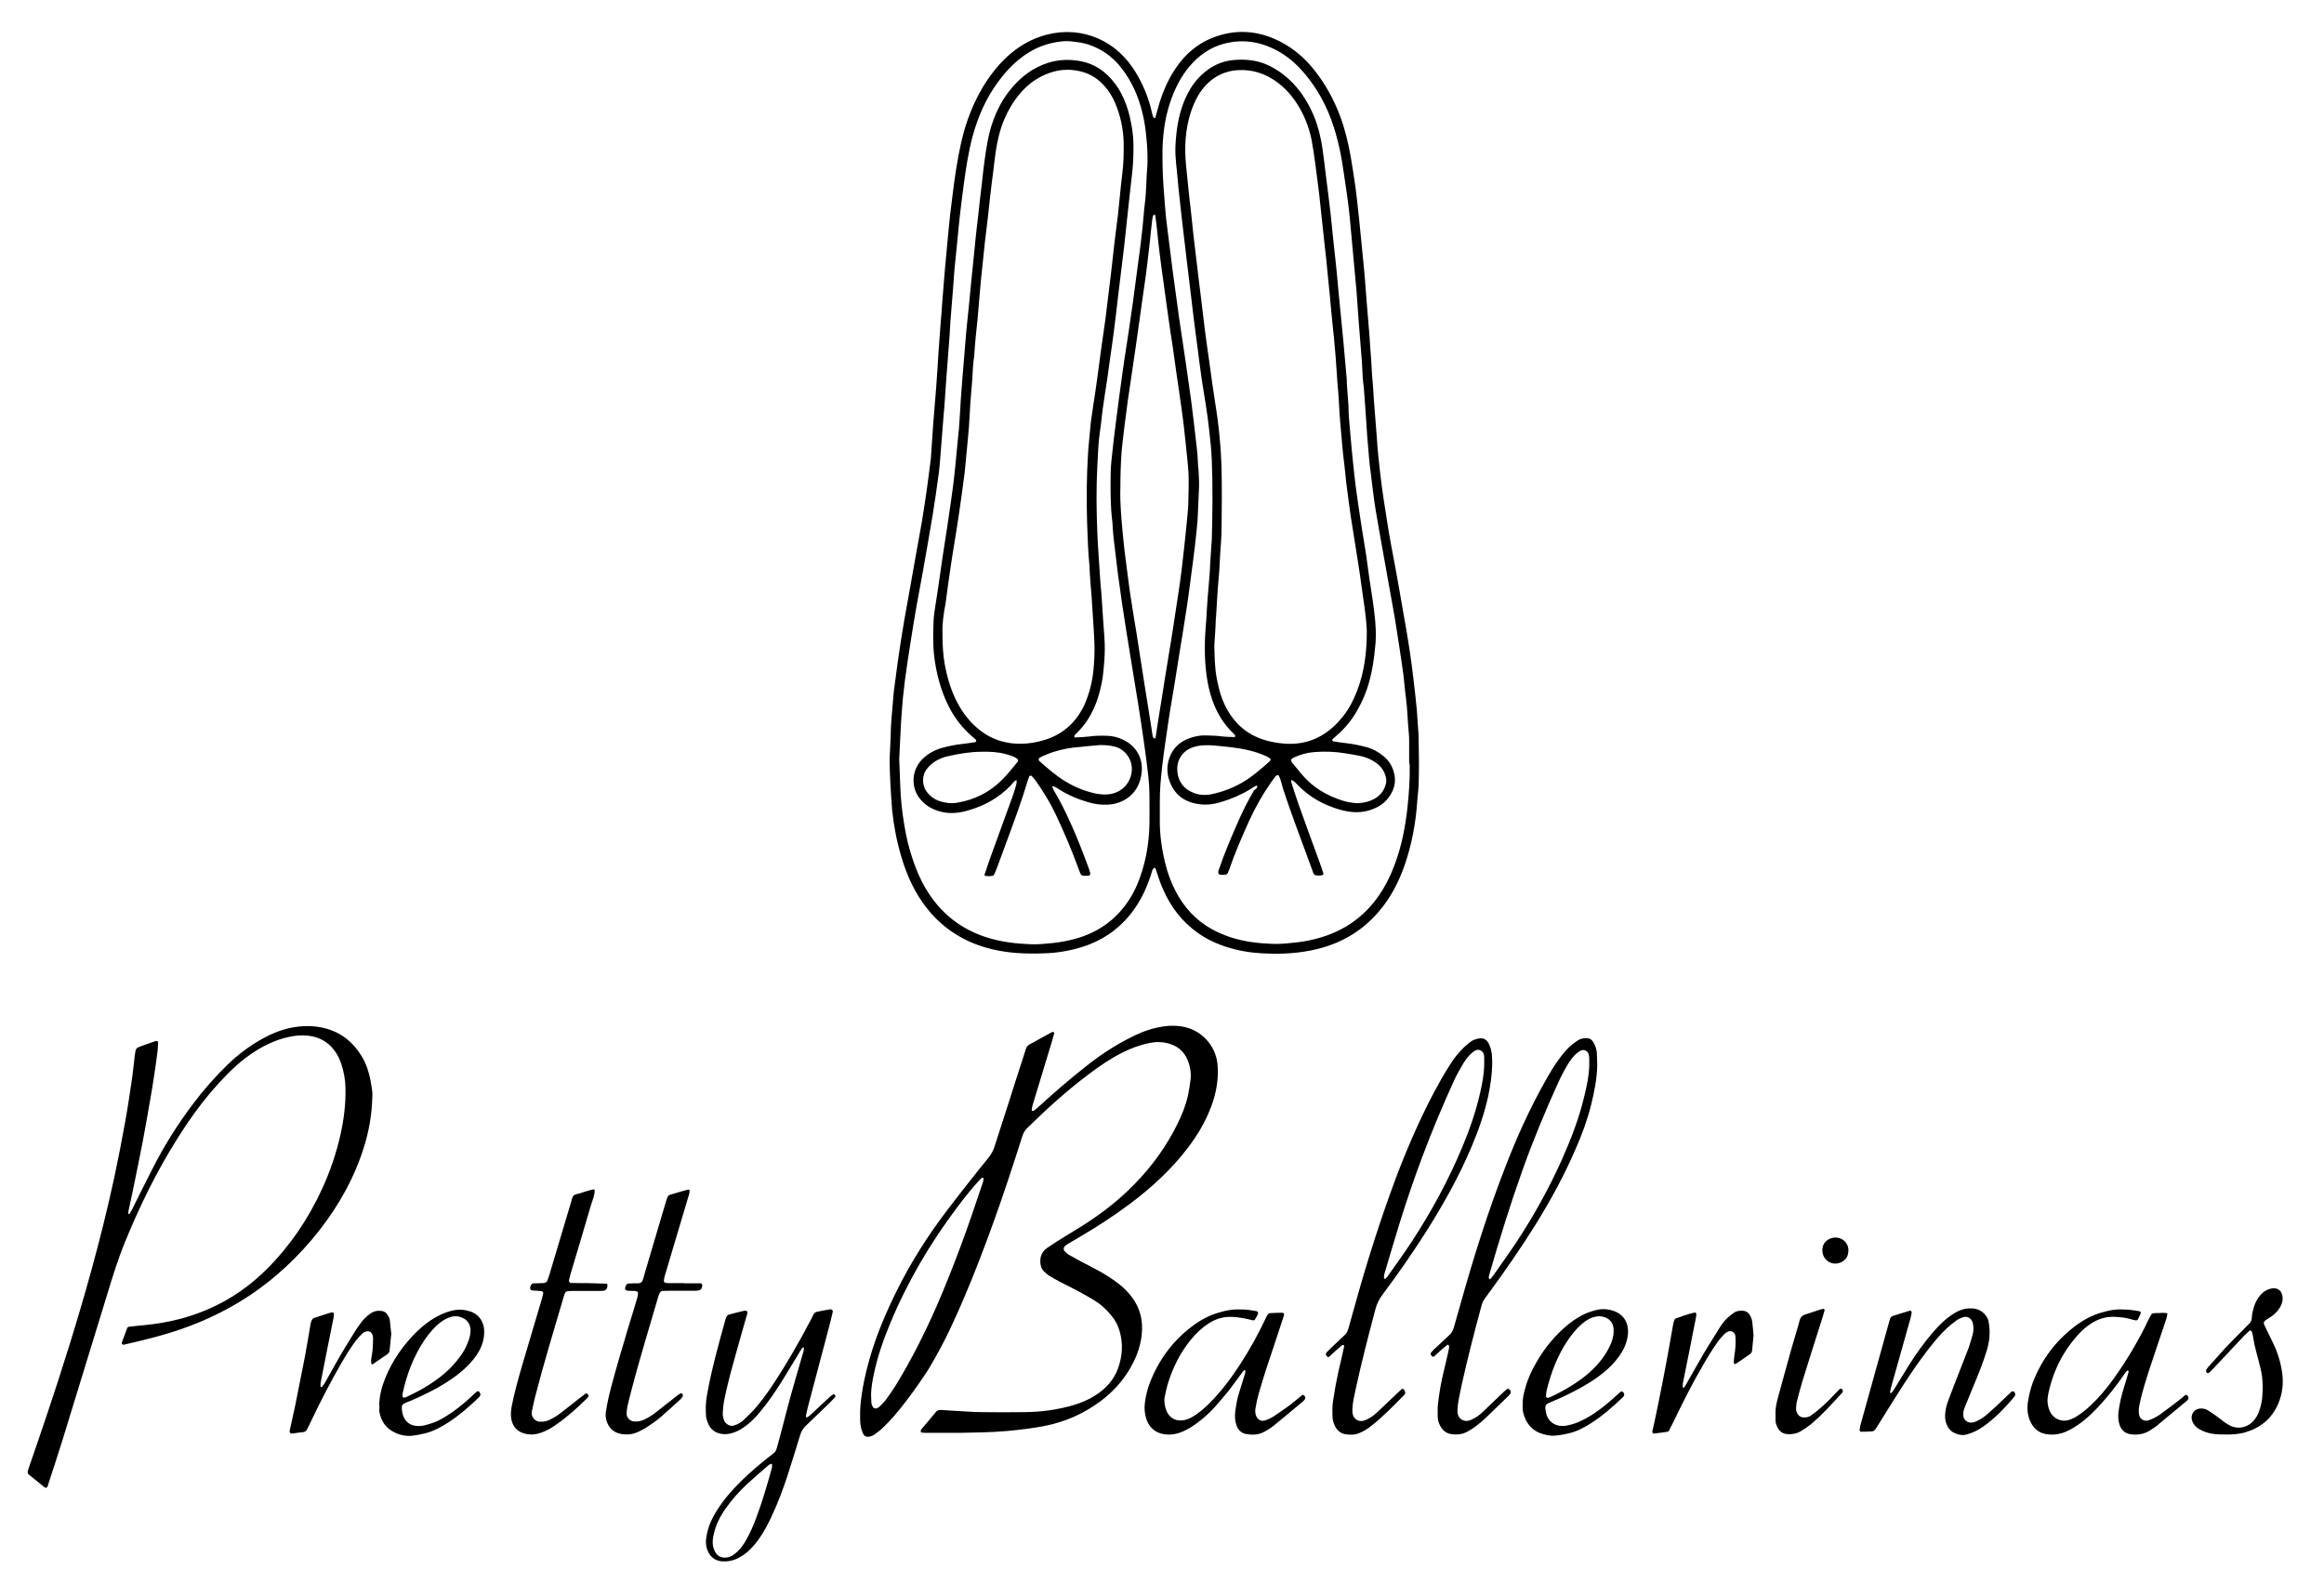 <?xml version="1.0" encoding="utf-8"?>
<!-- Generator: $$$/GeneralStr/196=Adobe Illustrator 27.6.0, SVG Export Plug-In . SVG Version: 6.00 Build 0)  -->
<svg version="1.1" id="Ebene_1" xmlns="http://www.w3.org/2000/svg" xmlns:xlink="http://www.w3.org/1999/xlink" x="0px" y="0px"
	 viewBox="0 0 1278.8 878.5" style="enable-background:new 0 0 1278.8 878.5;" xml:space="preserve">
<g>
	<path d="M489.5,418c0.2-3.5,0.3-7,0.5-10.5c0-0.8,0.1-1.6,0.1-2.4c0-6.6,0.8-13.1,1.3-19.6c0.2-3.3,0.6-6.7,1.1-10
		c1.9-15.2,4.3-30.4,7.1-45.5c1.5-8,2.8-16,4.3-24.1c1.1-6.1,2.2-12.3,3.3-18.4c0.9-5.4,1.7-10.7,2.5-16.1c0.9-6.3,1.7-12.7,2.5-19
		c0.1-0.5,0.1-1,0.1-1.4c0.4-5.9,0.8-11.8,1.2-17.7c0.5-6.5,1.1-13.1,1.6-19.6c0.5-6.5,0.9-13.1,1.3-19.6c0.4-5.9,0.9-11.8,1.3-17.7
		c0.1-1.1,0.2-2.2,0.3-3.3c0.5-8.1,1.3-16.3,1.9-24.4c0.6-6.9,1.3-13.7,1.9-20.5c0.6-6.8,1.4-13.7,2.3-20.5
		c1.2-9.8,2.6-19.6,4.8-29.3c2.7-11.9,7.1-23.2,13.8-33.5c3.4-5.1,7.2-9.8,11.7-13.9c5.3-4.8,11.2-8.5,17.9-10.8
		c19.5-6.8,39.6,0.2,51,17.1c4.3,6.4,7.5,13.4,9.6,20.8c0.5,1.8,0.9,3.7,1.4,5.6c0.1,0.4,0.5,0.8,0.7,1.2c0.1,0.1,0.3,0.1,0.4,0.1
		c0.1,0,0.3-0.1,0.3-0.2c0.5-1.7,1-3.4,1.4-5c2.1-7.8,5.1-15.1,9.6-21.9c5.5-8.3,12.7-14.4,22.1-17.7c12.6-4.5,24.9-3.1,36.6,3.2
		c6.7,3.6,12.4,8.5,17.2,14.4c6.5,8,11.4,16.9,15,26.6c2.6,7.2,4.4,14.7,5.7,22.2c1,5.8,1.9,11.7,2.7,17.5c0.5,3.8,0.9,7.6,1.3,11.4
		c0.4,3.2,0.7,6.4,1,9.5c0.8,8.4,1.7,16.9,2.5,25.3c0.5,5.6,0.8,11.2,1.3,16.7c0.5,6.1,1,12.1,1.5,18.2c0.1,1.1,0.1,2.2,0.2,3.4
		c0.3,3.7,0.5,7.3,0.8,11c0.1,1.8,0.2,3.5,0.3,5.3c0.1,2.1,0.3,4.1,0.5,6.2c0.2,3,0.4,6.1,0.6,9.1c0.4,5.6,0.9,11.2,1.3,16.7
		c0.1,1.3,0.2,2.6,0.3,3.8c0.4,6.7,1.1,13.4,1.9,20.1c1.1,9.7,2.7,19.3,4.2,28.9c1.2,7.6,2.7,15.1,4.1,22.6c1.5,8.5,3.1,17,4.5,25.5
		c1.2,6.8,2.4,13.5,3.4,20.3c0.9,5.8,1.6,11.7,2.3,17.6c0.6,4.9,1.1,9.8,1.6,14.8c0.1,1.4,0.2,2.9,0.3,4.3c0.2,2.4,0.3,4.8,0.5,7.2
		c0.1,1.1,0.2,2.2,0.2,3.3c0.2,9,0.3,17.9,0,26.9c-0.1,1.6-0.2,3.2-0.4,4.8c-0.1,1.1-0.2,2.2-0.3,3.3c-0.8,12.3-3,24.4-7.1,36.1
		c-3.2,9.1-7.6,17.6-13.9,25c-8.3,9.8-18.6,16.4-30.9,20c-9.3,2.7-18.8,3.6-28.5,3.4c-6.7-0.1-13.4-0.7-20-2.4
		c-7.4-1.8-14.3-4.7-20.5-9.1c-8.7-6.2-14.9-14.4-19.1-24.1c-1.6-3.5-2.7-7.2-3.9-10.8c-0.2-0.7-0.6-1-0.9-0.8
		c-0.4,0.3-0.7,0.6-0.9,1c-0.2,0.3-0.2,0.6-0.3,0.9c-0.6,2-1.2,4-2,5.9c-2.4,6.5-5.7,12.5-10,17.9c-7.1,8.7-16,14.6-26.7,17.9
		c-6.6,2-13.3,3.2-20.3,3.4c-5.3,0.2-10.6,0.2-15.8-0.2c-8.7-0.7-17.1-2.5-25.1-6c-12.4-5.5-21.9-14.2-28.9-25.7
		c-4-6.6-6.9-13.7-9.1-21.1c-2.5-8.4-4.2-17.1-5.1-25.8C490.2,436.5,489.6,427.3,489.5,418z M494.8,417.7c0.2,4.7,0.4,9.9,0.6,15.2
		c0.2,6.9,1,13.7,2.1,20.5c1.1,7.1,2.8,14.1,5.2,20.9c1.7,4.8,3.7,9.5,6.3,14c8,13.9,19.7,23.3,35.1,27.9c7.4,2.2,15,3.1,22.7,3.4
		c4,0.2,8-0.2,12-0.6c5.1-0.5,10.1-1.5,15-3c11-3.5,20-9.9,26.6-19.5c2.1-3,3.9-6.3,5.3-9.6c4.5-10.7,6.6-22,6.8-33.6
		c0.1-5.1,0-10.2,0-15.4c0-3.5-0.2-7-0.6-10.5c-0.4-3.3-0.8-6.7-1.2-10c-0.9-6.3-1.7-12.7-2.7-19c-1-7-2.2-13.9-3.3-20.8
		c-0.8-4.9-1.6-9.8-2.4-14.7c-0.8-4.7-1.5-9.5-2.3-14.2c-0.8-5.4-1.7-10.7-2.5-16.1c-0.8-5.7-1.6-11.4-2.4-17.1
		c-0.4-3.3-0.8-6.7-1.2-10c-0.7-5.5-1.4-11.1-1.7-16.7c0-0.8-0.1-1.6-0.2-2.4c-0.9-7.2-0.9-14.4-0.9-21.6c0-3.8,0.1-7.7,0.5-11.5
		c0.7-7.2,1.6-14.3,2.5-21.4c1-8.1,2.1-16.2,3.2-24.2c0.4-2.9,0.8-5.7,1.2-8.5c0.8-5.2,1.6-10.4,2.4-15.6c0.9-6,1.7-12,2.6-18
		c0.8-6,1.6-12,2.4-18.1c0.5-3.5,0.9-7,1.4-10.5c0.5-4,1-7.9,1.4-11.9c0.5-4.4,0.7-8.9,1.3-13.4c0.9-7,0.7-14.1,1.4-21.1
		c0-0.3,0-0.6,0-1c0.1-4.6-0.1-9.3-0.6-13.9c-0.4-4.6-1.1-9.2-2.2-13.7c-2.2-9.1-5.9-17.5-11.8-24.9c-4.8-6.1-10.8-10.3-18.2-12.7
		c-2.6-0.8-5.3-1.2-8-1.5c-4.1-0.6-8-0.1-11.9,0.8c-6.1,1.4-11.7,4.1-16.7,8c-5,3.8-9.2,8.4-12.9,13.5c-6.6,9-11,19.1-13.9,29.8
		c-2.3,8.5-3.6,17.2-4.8,25.9c-0.5,3.6-0.9,7.3-1.4,10.9c-0.5,4.1-1,8.2-1.4,12.4c-0.5,4.8-0.9,9.5-1.4,14.3
		c-0.5,5.1-1.1,10.2-1.4,15.3c-0.7,10.4-1.8,20.7-2.3,31.1c0,0.5-0.1,1-0.1,1.4c-0.5,7-1.1,14-1.6,21c-0.4,5.7-0.8,11.5-1.2,17.2
		c0,0.6-0.1,1.3-0.2,1.9c-0.5,6.4-1,12.7-1.5,19.1c-0.4,4.9-0.7,9.9-1.3,14.8c-1,7.8-2.2,15.5-3.4,23.2c-1.7,10.4-3.6,20.8-5.4,31.2
		c-1.1,6-2.2,11.9-3.3,17.9c-1.1,6.6-2.3,13.2-3.3,19.9c-1.2,7.4-2.3,14.8-3.3,22.3c-0.8,6.2-1.4,12.4-1.8,18.6
		C495.5,401.4,495.3,409.3,494.8,417.7z M775.4,418.7C775.4,418.7,775.4,418.7,775.4,418.7c0-3.4,0-6.7,0-10.1c0-1.8,0-3.5-0.2-5.3
		c-0.7-6.5-0.7-13.1-1.6-19.6c-0.6-4-0.8-8-1.3-11.9c-0.8-5.7-1.6-11.4-2.5-17.1c-0.8-4.9-1.5-9.8-2.3-14.7
		c-1.1-6.1-2.2-12.3-3.3-18.4c-1.8-9.9-3.5-19.8-5.3-29.7c-1.4-7.7-2.7-15.4-3.6-23.2c-0.4-3-0.7-6-1.1-9c-0.8-5.1-1-10.2-1.5-15.3
		c-0.6-6-0.8-12.1-1.3-18.2c-0.3-4.1-0.6-8.3-0.9-12.4c0-0.3,0-0.6-0.1-1c-0.6-4-0.7-8-0.9-12c-0.1-1-0.1-1.9-0.2-2.9
		c-0.5-6.7-1.1-13.4-1.6-20.1c-0.4-5.6-0.8-11.2-1.2-16.7c0-0.5-0.1-1-0.1-1.4c-0.5-5.4-1-10.8-1.5-16.2c-0.7-8-1.5-15.9-2.2-23.9
		c-0.3-3.2-0.7-6.4-1.1-9.5c-0.8-5.7-1.6-11.4-2.5-17.1c-0.9-6.5-2.2-12.9-4-19.2c-3.1-11-7.8-21.3-14.9-30.4
		c-4.5-5.9-9.7-11.1-16.1-14.8c-7.8-4.5-16.1-6.7-25.2-5.6c-7.9,1-14.7,4.1-20.5,9.5c-5.6,5.2-9.6,11.5-12.5,18.5
		c-3.4,8-5.2,16.4-5.9,25.1c-0.4,4.8-0.4,9.6-0.3,14.4c0.1,7.8,0.8,15.7,1.4,23.5c0.3,3.8,0.7,7.6,1.2,11.4c0.5,4,1,7.9,1.5,11.9
		c0.5,4,1,7.9,1.5,11.9c0.8,5.9,1.6,11.7,2.4,17.6c0.7,5.4,1.5,10.8,2.3,16.1c0.8,5.4,1.6,10.7,2.4,16.1c0.9,6.3,1.8,12.7,2.7,19
		c0.4,2.8,0.8,5.7,1.1,8.6c0.5,3.6,0.9,7.3,1.3,10.9c0.7,5.9,1.5,11.7,1.7,17.7c0,1.1,0.2,2.2,0.3,3.3c0.1,3,0.4,6.1,0.3,9.1
		c-0.1,4.6-0.5,9.3-0.6,13.9c-0.2,6.4-1,12.7-1.7,19.1c-0.7,5.7-1.4,11.4-2.2,17.1c-0.7,5.4-1.4,10.8-2.2,16.1
		c-1.2,7.7-2.4,15.5-3.7,23.2c-1,6.5-2.1,12.9-3.1,19.4c-1.1,6.9-2.4,13.9-3.4,20.8c-1.1,7.9-2.4,15.8-3.3,23.7
		c-0.8,7-1.5,14-1.4,21c0,3,0,6.1,0,9.1c-0.1,8,1,15.9,2.9,23.7c1.3,5.5,3.2,10.7,5.8,15.7c4.6,8.9,11.1,16,19.9,20.9
		c3.2,1.8,6.6,3.2,10.1,4.4c7.5,2.5,15.3,3.4,23.1,3.7c3.8,0.2,7.7-0.2,11.5-0.6c4.3-0.4,8.6-1.1,12.7-2.2
		c15.9-4.1,28.3-13.1,36.8-27.3c2.5-4.1,4.5-8.4,6.2-12.9c4-10.4,6.1-21.2,7.3-32.2c0.8-7.8,1.4-15.6,1.2-23.5
		C775.4,420.3,775.4,419.5,775.4,418.7z M616.5,268.3c-0.3,8.8,0.6,17.6,1.4,26.3c0.7,7.8,1.8,15.6,2.8,23.3
		c0.6,4.9,1.3,9.8,2.1,14.7c0.7,4.9,1.6,9.8,2.4,14.7c1.4,9,2.8,18,4.2,27c1.2,7.7,2.5,15.5,3.7,23.2c0.4,2.4,0.7,4.7,1.1,7.1
		c0,0.3,0.2,0.6,0.2,0.9c0.1,0.4,0.8,1.1,1,0.9c0.2-0.2,0.5-0.4,0.5-0.7c0.5-3.3,1-6.6,1.5-9.9c1.2-7.3,2.4-14.5,3.5-21.8
		c0.8-4.7,1.5-9.5,2.3-14.2c0.8-4.7,1.6-9.5,2.3-14.2c0.9-5.7,1.7-11.4,2.6-17.1c0.8-5.2,1.6-10.4,2.2-15.7
		c0.5-4.1,0.9-8.3,1.4-12.4c0.6-5.2,1.1-10.5,1.6-15.7c0.3-3,0.6-6.1,0.6-9.1c0.1-5,0.3-9.9,0.1-14.9c-0.3-5.4-1-10.8-1.5-16.2
		c-0.4-3.7-0.8-7.3-1.2-11c-0.4-3-0.8-6-1.2-9c-0.8-6-1.7-12-2.6-18c-0.7-5.2-1.5-10.4-2.2-15.7c-0.8-5.4-1.7-10.7-2.4-16.1
		c-0.9-6.5-1.8-13-2.7-19.5c-0.8-5.5-1.5-11.1-2.2-16.6c-0.5-4-0.9-7.9-1.3-11.9c-0.3-2.7-0.6-5.4-1-8.1c-0.1-0.4-0.4-0.5-0.7-0.4
		c-0.1,0.1-0.3,0.1-0.4,0.3c-0.2,0.6-0.4,1.2-0.5,1.8c-0.5,4-0.9,7.9-1.3,11.9c-0.7,6.2-1.4,12.4-2.2,18.6
		c-0.8,5.9-1.7,11.7-2.5,17.6c-1.1,7.6-2.1,15.2-3.2,22.8c-1.4,10-3,19.9-4.4,29.9c-1.2,9-2.4,18.1-3.3,27.1
		C616.7,254.9,616.5,261.6,616.5,268.3z"/>
	<path d="M528,788.5c-5.9,0-11.5,0-17.1,0c-1.1,0-2.2,0-3.4-0.1c-0.3,0-0.6-0.2-0.8-0.4c-0.1-0.2-0.1-0.6,0-0.9
		c0.1-0.3,0.3-0.5,0.5-0.8c2.6-3.1,5.2-6.1,7.7-9.2c0.8-1,1.7-1.3,2.9-1.2c3.2,0.2,6.4,0.4,9.6,0.6c4.3,0.2,8.6,0.6,12.9,0.6
		c7.8,0.1,15.7,0.1,23.5,0c9.2-0.1,18.2-1.3,27-3.9c4.3-1.3,8.4-3,12.2-5.5c5.5-3.6,9.8-8.2,12.1-14.4c2.5-6.8,3-13.7,1-20.7
		c-0.9-3.3-2.5-6.2-4.7-8.8c-2.7-3.4-6-6.3-9.7-8.5c-3.3-2-6.6-3.8-10-5.6c-3-1.6-6-3-9-4.6c-1.8-1-3.7-2-5.4-3.1
		c-1.1-0.7-2-1.6-2.9-2.4c-1.2-1.2-1.7-2.6-1.9-4.3c-0.4-3.7,0.8-6.6,3.9-8.7c1.9-1.2,3.7-2.5,5.6-3.7c4.5-2.8,9-5.5,13.5-8.3
		c10.4-6.6,20.2-14.1,28.8-23c9.7-9.9,17.7-21,23.8-33.5c2.4-4.9,4.4-9.9,5.6-15.3c0.6-2.8,1-5.7,1.4-8.5c0.4-3.1,0-6.1-0.9-9
		c-1.7-5.6-5.2-9.4-11-11c-3.4-1-6.9-1.1-10.4-0.4c-5.5,1.1-10.7,3-15.7,5.6c-6.3,3.2-12.1,7.2-17.7,11.4
		c-12.2,9.1-23.4,19.3-34.3,30c-1.3,1.3-2.1,2.8-2.6,4.5c-2.5,7.9-5.1,15.8-7.7,23.7c-5.1,15.3-10.5,30.5-16.4,45.6
		c-4.9,12.7-10.2,25.2-16,37.5c-3.3,6.9-7,13.7-10.9,20.3c-1.9,3.2-4,6.1-6.1,9.2c-4.2,6-8.6,11.9-13.4,17.5
		c-2.1,2.4-4.3,4.7-6.6,6.9c-1.4,1.3-3,2.4-4.5,3.5c-0.6,0.4-1.4,0.7-2.2,0.9c-1.8,0.5-3.2-0.1-3.9-1.8c-1-2.2-1.4-4.6-1.5-7
		c0-2.9-0.1-5.8,0.2-8.6c0.8-8.6,2.6-17,5-25.4c3.6-12.6,8.7-24.7,14.5-36.5c8-16.3,17.7-31.5,28.7-45.9c3.3-4.3,6.6-8.6,10-12.9
		c4.1-5.2,8.1-10.3,12.3-15.4c1.4-1.8,2.5-3.7,3.2-5.9c2.5-7.8,5-15.5,7.5-23.3c2.9-9.1,5.8-18.3,8.8-27.4c0.3-1.1,0.7-2.1,1-3.2
		c0.4-1.1,1-1.9,2.1-2.5c4.1-2.2,8.1-4.4,12.2-6.7c0.1-0.1,0.3-0.2,0.4-0.1c0.3,0,0.6,0.1,0.8,0.3c0.1,0,0.2,0.3,0.1,0.4
		c-0.4,1.5-0.9,3.1-1.3,4.6c-3.6,11.8-7.1,23.5-10.7,35.3c-0.2,0.8-0.3,1.6-0.4,2.4c0,0.1,0.1,0.4,0.2,0.4c0.3,0.1,0.7,0.1,0.9,0
		c0.7-0.5,1.3-1,1.9-1.5c8.7-8,17.7-15.8,27-23.1c7.3-5.8,15-10.9,23.3-15.2c4.8-2.5,9.8-4.7,15.2-5.9c4.7-1.1,9.4-1.5,14.3-0.7
		c10.7,1.8,18.3,10.5,19.4,20.4c0.6,6,0,11.8-1.5,17.6c-1,3.7-2.3,7.3-3.9,10.8c-2.9,6.4-6.6,12.4-10.9,18
		c-9,11.8-19.8,21.7-31.6,30.6c-9.1,6.8-18.6,13-28.4,18.7c-1.9,1.1-3.9,2.3-5.8,3.4c-0.7,0.4-1.3,0.9-1.9,1.4
		c-0.7,0.6-0.8,2-0.2,2.6c0.7,0.7,1.3,1.4,2.1,1.9c1.5,0.9,3,1.7,4.6,2.6c4.1,2.2,8.2,4.3,12.3,6.5c3.5,1.9,6.9,4.1,10.1,6.5
		c2.6,1.9,4.9,4.1,7,6.6c5.4,6.5,7.4,14,6.4,22.4c-0.8,7-3.4,13.3-7,19.2c-4,6.6-9.3,12.2-15.5,16.9c-9,6.7-18.9,11.2-29.9,13.5
		c-7.2,1.5-14.5,2.3-21.8,3C545,788.3,536.4,788.3,528,788.5z M479.3,767.3c0.1,1.6,0.1,3.2,0.2,4.8c0.1,0.8,0.5,1.5,0.8,2.2
		c0.3,0.6,1.6,1,2.1,0.7c0.6-0.3,1.2-0.5,1.6-1c1.1-1.1,2.3-2.2,3.3-3.5c2-2.7,3.9-5.4,5.7-8.3c8.4-13.8,15.7-28.2,22.2-43
		c4.8-11,9.2-22.1,13.4-33.4c4.4-11.7,8.3-23.5,12.3-35.3c0.2-0.6,0.2-1.2,0.3-1.9c0-0.1-0.1-0.4-0.2-0.4c-0.3-0.1-0.7-0.2-0.8,0
		c-0.6,0.5-1.2,1.1-1.7,1.7c-4.2,4.6-8.1,9.5-11.8,14.5c-15,19.9-27.5,41.2-37,64.2c-3.7,8.9-6.8,17.9-8.8,27.3
		C480.1,759.7,479.4,763.4,479.3,767.3z"/>
	<path d="M204.9,603.2c-0.3,10.6-1.9,19.2-4.5,27.6c-5.2,16.9-13.6,32-24.4,45.9c-11.6,14.9-25.2,27.6-41.1,37.8
		c-12.9,8.2-26.7,14.4-41.3,18.9c-8.4,2.6-16.9,4.6-25.5,6.6c-0.6,0.1-1.3-0.5-1.1-1.1c1-2.7,2-5.4,3-8.1c0.2-0.5,0.7-0.7,1.1-0.7
		c2.9-0.3,5.7-0.7,8.6-0.9c25.9-2.5,48.5-12.3,67-30.7c12.9-12.9,23-27.8,30.6-44.4c4.4-9.6,7.8-19.6,10.1-29.9
		c1.9-8.5,2.9-17,2.7-25.7c-0.1-4.4-0.9-8.6-2.2-12.7c-0.8-2.4-1.8-4.8-3.3-6.9c-3-4.4-7.1-7.3-12.3-8.5c-3.5-0.8-6.9-0.8-10.5-0.3
		c-7.9,1.2-15,4.3-21.7,8.6c-7.2,4.6-13.3,10.4-19.1,16.7c-8.8,9.5-16.4,20-23.3,31c-11.5,18.2-20.9,37.4-29,57.3
		c-3.8,9.3-6.8,19-9.7,28.6c-8.3,27-16.6,54.1-24.9,81.1c-2.4,7.8-5,15.5-7.5,23.2c-0.1,0.5-0.3,0.9-0.4,1.4
		c-0.2,0.6-1.1,0.9-1.5,0.6c-3-2.4-6-4.8-8.9-7.2c-0.5-0.4-0.7-1.1-0.5-1.8c0.2-0.8,0.4-1.5,0.7-2.3c3.1-9.1,6.3-18.1,9.3-27.2
		c9-26.8,17.5-53.8,25-81.1c4.7-17.1,9-34.3,12.7-51.6c2.1-9.8,4-19.7,5.8-29.6c1.5-8.2,2.7-16.4,3.9-24.6c0.5-3.6,0.9-7.3,1.3-10.9
		c0.1-0.8,0.1-1.6,0.3-2.4c0.5-2.9,0.3-3.1,3.6-4.3c2.6-0.9,5.1-1.8,7.7-2.7c0.9-0.3,1.5,0.2,1.4,1.2c-0.1,1.4-0.1,2.9-0.3,4.3
		c-0.5,4.1-1.1,8.2-1.7,12.3c-0.7,4.6-1.4,9.2-2.2,13.7c-1.4,8-2.8,16-4.3,24c-1.7,8.9-3.6,17.9-5.4,26.8c-0.8,3.8-1.6,7.5-2.4,11.2
		c-0.1,0.5-0.1,0.9-0.1,1.4c0,0.1,0.2,0.2,0.3,0.3c0.1,0,0.4,0,0.4-0.1c0.5-0.8,1-1.7,1.4-2.5c3.8-7.6,7.5-15.2,11.4-22.7
		c6.3-12.4,13.7-24.2,22.1-35.3c5.8-7.7,12.1-14.9,19-21.6c5.8-5.6,12.2-10.4,19.2-14.3c4.8-2.7,9.8-4.7,15.1-5.9
		c6.7-1.4,13.3-1.5,19.9,0.3c8.6,2.4,15,7.6,19.6,15.2c2.5,4.1,4,8.7,4.9,13.4C204.5,597.9,205.1,601.4,204.9,603.2z"/>
	<path d="M821.1,585.6c-0.1,5.9-1,11.8-2.2,17.6c-2.1,9.6-5.3,18.7-9.1,27.7c-6.7,16-15.1,31-24.3,45.7
		c-7.8,12.3-16.1,24.3-24.8,35.9c-1.9,2.5-3.1,5.1-3.9,8.1c-3.9,14.7-7.7,29.4-10.9,44.2c-0.7,3.3-1.5,6.6-1.7,9.9
		c-0.1,1.1,0,2.2,0.1,3.3c0.5,2.9,3.3,4.6,6.1,3.8c0.8-0.2,1.5-0.6,2.2-0.9c2-1,3.8-2.4,5.4-3.9c3.4-3.2,6.7-6.4,10.1-9.6
		c1-1,2.1-2,3.1-2.9c0.5-0.4,1.2-0.2,1.6,0.5c0.6,1,0.6,1.9-0.1,2.6c-5.7,5.8-11.4,11.7-17.8,16.8c-2.1,1.7-4.4,3.2-6.9,4.2
		c-2.6,1.1-5.3,1.1-8,0.6c-2.4-0.5-4.3-2.1-5.4-4.4c-0.8-1.6-1.3-3.3-1.4-5.1c-0.1-2.9-0.1-5.8,0.3-8.6c0.8-5.5,1.8-11,3-16.5
		c1.1-4.5,2.1-9,3.1-13.5c0.1-0.3,0-0.7-0.2-0.9c-0.2-0.1-0.7-0.1-0.8,0c-1.1,0.9-2.2,1.8-3.3,2.8c-1.3,1.2-2.6,2.4-3.9,3.6
		c-0.3,0.3-0.9,0.2-1.2-0.2c-0.7-0.8-0.8-1.5-0.3-2.1c0.9-0.9,1.8-1.8,2.7-2.7c2.4-2.3,4.9-4.6,7.3-6.9c1.1-1,1.7-2.2,2.1-3.7
		c1.4-5.2,3-10.5,4.4-15.7c6.2-22.2,13.2-44.1,21.2-65.7c6.1-16.3,13-32.3,21.1-47.8c2.7-5.1,5.5-10.1,8.6-15c1.8-2.9,3.7-5.6,6-8.1
		c1.5-1.7,3.1-3.2,4.8-4.6c1-0.8,2.1-1.6,3.3-2c4.7-1.7,6.9-0.4,8.4,3.5c0.7,1.9,1.2,4,1.2,6.1C821.1,583,821.1,584.3,821.1,585.6z
		 M816.7,585.2c0-1.1,0-2.2,0-3.4c0-1.5-0.5-2.9-1.9-3.7c-1.6-0.9-3.1-0.1-4.4,0.9c-2.1,1.7-3.8,3.9-5.2,6.2
		c-1.7,2.9-3.4,5.8-4.8,8.8c-6.4,13.9-12.3,28.1-17.7,42.4c-4.5,12-8.6,24-12.4,36.2c-2.9,9.3-5.6,18.6-8.4,28
		c-0.3,0.9-0.3,1.8-0.4,2.8c0,0.1,0.2,0.2,0.3,0.3c0.1,0,0.4,0.1,0.5,0c0.5-0.4,0.9-0.9,1.3-1.4c4.5-6.4,9.1-12.7,13.4-19.3
		c10.8-16.5,20.1-33.7,27.7-51.9c4-9.6,7.4-19.4,9.7-29.5C815.6,596.3,816.7,590.9,816.7,585.2z"/>
	<path d="M878.9,585.9c-0.1,7.6-1.6,14.9-3.4,22.2c-2.1,8.4-5.1,16.5-8.6,24.4c-6.2,14.4-13.7,28.1-22,41.5
		c-7.9,12.6-16.3,24.8-25.1,36.8c-0.4,0.5-0.8,1-1.1,1.5c-2.9,3.9-2.9,3.9-4.1,8.5c-3.6,13.4-7.1,26.9-10.1,40.4
		c-0.7,3.3-1.4,6.6-2,9.9c-0.3,1.6-0.4,3.2-0.5,4.8c0,0.6,0,1.3,0.1,1.9c0.4,2.9,3.2,4.7,6,4c0.9-0.2,1.8-0.6,2.7-1.1
		c2-1,3.8-2.4,5.4-4c3.8-3.6,7.6-7.3,11.4-10.9c0.6-0.5,1.2-1.1,1.8-1.5c0.2-0.1,0.7,0,0.9,0.1c1.1,0.8,1.3,2,0.5,2.9
		c-0.4,0.5-0.9,1-1.3,1.4c-4,3.9-8,7.8-12.1,11.7c-1.7,1.6-3.6,3.2-5.5,4.6c-1.3,1-2.6,1.8-4,2.6c-2.9,1.7-6,2.1-9.3,1.6
		c-2.9-0.4-4.9-2.2-6.2-4.7c-0.8-1.6-1.3-3.3-1.3-5.1c0-2.4-0.1-4.8,0.2-7.2c0.7-5.9,1.7-11.7,3.1-17.4c1-4,1.9-8.1,2.8-12.1
		c0.1-0.6,0.2-1.3,0.2-1.9c0-0.2-0.3-0.5-0.5-0.7c-0.1-0.1-0.4-0.1-0.5,0c-1.1,0.9-2.2,1.8-3.3,2.7c-1.3,1.2-2.6,2.4-3.9,3.6
		c-0.3,0.3-1,0.3-1.3-0.1c-0.4-0.5-0.9-1.2-0.6-1.7c0.6-0.9,1.4-1.7,2.3-2.5c2.6-2.4,5.1-4.8,7.7-7.2c1.4-1.2,2.2-2.7,2.7-4.4
		c1.4-4.9,2.8-9.8,4.2-14.8c7-24.9,14.8-49.6,24.2-73.7c6.2-16.1,13.3-31.8,21.8-46.9c2.5-4.5,5.1-8.9,8.2-13c2-2.7,4.2-5.3,6.8-7.4
		c1-0.8,2-1.5,3.1-2.2c1.4-0.9,2.9-1.2,4.6-1.2c1.8,0,3.1,0.8,3.9,2.3c1.1,1.8,1.7,3.8,1.9,5.9C878.8,581.8,878.8,583.8,878.9,585.9
		z M874.5,586.1c0-1.1,0-2.2,0-3.4c0-0.8-0.1-1.6-0.3-2.4c-0.5-2-2.6-3.1-4.5-2.1c-0.8,0.4-1.6,1-2.3,1.6c-1.8,1.6-3.2,3.6-4.5,5.6
		c-2,3.3-3.8,6.7-5.4,10.2c-7.3,16-14,32.2-19.9,48.8c-6.7,18.8-12.6,37.9-18.1,57c-0.2,0.6-0.3,1.3-0.3,1.9c0,0.2,0.3,0.5,0.5,0.6
		c0.1,0.1,0.3,0,0.4-0.1c0.6-0.7,1.3-1.4,1.8-2.2c4.1-5.9,8.3-11.7,12.3-17.7c9.7-14.7,18.2-30,25.4-46.1c5-11.3,9.4-22.7,12.2-34.7
		C873.2,597.5,874.4,591.8,874.5,586.1z"/>
	<path d="M442.1,741.4c-0.7,0.2-1,0.8-1.3,1.3c-1.7,2.9-3.5,5.8-5.2,8.6c-3.3,5.6-6.8,11.2-10.5,16.6c-2.6,3.8-5.5,7.5-8.5,11
		c-2.1,2.4-4.5,4.6-7.1,6.4c-2.2,1.6-4.6,2.8-7.3,3.5c-2.4,0.6-4.7,0.6-7.1-0.2c-2.2-0.8-3.9-2.2-5-4.3c-0.8-1.6-1.4-3.2-1.6-5
		c-0.3-3.8-0.2-7.6,0.5-11.5c2.5-14,6.3-27.7,10.1-41.4c0.2-0.6,0.4-1.2,0.7-1.8c0.3-0.6,0.7-1.1,1.4-1.2c2.6-0.7,5.2-1.4,7.9-2
		c1.9-0.4,2.5,0.2,2,1.9c-0.1,0.3-0.2,0.6-0.3,0.9c-2.5,8.8-5,17.5-7.4,26.3c-1.9,6.8-3.6,13.6-5,20.5c-0.4,2.2-0.6,4.4-0.7,6.7
		c-0.1,1.1,0.2,2.2,0.5,3.3c0.4,1.4,1.3,2.5,2.7,3.2c0.9,0.4,1.8,0.6,2.8,0.3c2-0.6,3.9-1.6,5.4-3c2.1-2,4.2-4,6.1-6.1
		c3.6-4.1,6.8-8.5,9.8-13c7.7-11.6,14.6-23.6,21.1-36c0.5-1,1-2,1.5-3c0.4-0.7,1-1.3,1.8-1.5c2.5-0.5,5-1,7.5-1.4
		c0.8-0.1,1.5,0.6,1.3,1.5c-0.1,0.3-0.1,0.6-0.2,0.9c-0.7,2.8-1.3,5.6-2.1,8.4c-3.8,14.4-7.6,28.7-11.4,43.1
		c-0.4,1.7-0.8,3.4-1.1,5.1c0,0.1,0.1,0.3,0.3,0.4c0.1,0.1,0.4,0.1,0.5,0c0.7-0.4,1.3-0.8,1.9-1.4c3.5-3.3,7-6.6,10.5-9.8
		c0.6-0.5,1.2-1,1.9-1.4c0.2-0.1,0.6,0,0.8,0.2c0.2,0.2,0.4,0.5,0.4,0.8c0,0.3-0.2,0.6-0.4,0.8c-0.8,0.8-1.5,1.6-2.3,2.4
		c-4.5,4.3-8.9,8.7-13.5,13c-1.6,1.5-2.6,3.2-3.2,5.2c-2.3,7.5-4.6,15-7,22.4c-2.5,7.6-5.3,15.1-8.7,22.3c-1.8,3.9-3.8,7.7-6.2,11.3
		c-1.8,2.7-3.8,5.2-6.1,7.4c-2.1,2-4.5,3.6-7.1,4.8c-2.5,1.1-5.2,1.5-8,1.3c-3.5-0.3-6-2.1-7.5-5.2c-1.5-3-1.5-6.2-0.8-9.4
		c0.8-4.3,2.5-8.3,4.7-12c2.5-4.1,5.3-8,8.5-11.5c6.2-7,13.1-13.1,20.4-18.9c5-3.9,4.1-2.4,5.9-8.8c2.3-8.3,4.3-16.7,6.6-25
		c2.2-8,4.6-16,6.9-24c0.3-1.1,0.7-2.1,0.2-3.3c0,0,0.2,0.1,0.2,0.1L442.1,741.4z M392.2,847.5c-0.1,2.5,0.1,3.5,0.7,5.2
		c1.4,3.7,4.2,5.1,8,4.2c0.6-0.2,1.2-0.4,1.8-0.7c1.1-0.7,2.1-1.4,3-2.3c2-1.9,3.6-4.1,4.9-6.5c2.3-4,4.1-8.3,5.7-12.6
		c3.3-8.8,5.9-17.9,8.4-26.9c0.2-0.6,0.1-1.2,0.1-1.9c0-0.4-0.3-0.6-0.7-0.4c-0.4,0.2-0.9,0.4-1.2,0.7c-3.9,3.4-7.8,6.7-11.5,10.1
		c-4.6,4.2-8.7,8.9-12.3,14c-2.2,3.2-4.1,6.5-5.3,10.1C393,843,392.4,845.4,392.2,847.5z"/>
	<path d="M682.5,720.6c2.8-0.1,5.8,0.4,8.8,0.9c0.9,0.2,1.2,0.9,0.8,1.8c-0.5,1-1,2-1.6,2.9c-0.1,0.2-0.5,0.4-0.8,0.4
		c-0.5,0-0.9-0.2-1.4-0.3c-3.3-0.8-6.5-1.4-9.9-1.6c-4.8-0.3-9.2,0.9-13.2,3.5c-3.8,2.4-7,5.5-9.9,9c-6,7.4-10.2,15.8-12.9,25
		c-0.6,2.1-1,4.3-1.5,6.5c-0.5,2.6,0,5.1,0.9,7.5c1.8,4.6,6.2,6.5,11,5c1.9-0.6,3.5-1.5,5.1-2.6c2.8-1.9,5.3-4.1,7.7-6.5
		c6.4-6.4,11.7-13.5,16.6-21c5.3-8.2,10.1-16.7,14.2-25.5c0.3-0.7,0.7-1.4,1.1-2.1c0.3-0.6,0.9-0.9,1.6-0.9c2.1-0.1,4.2-0.2,6.2-0.2
		c1.1,0,1.5,0.5,1.2,1.5c-1.7,5.2-3.4,10.3-5.1,15.5c-3,8.8-5.9,17.6-8.5,26.5c-0.9,3.1-1.6,6.2-2.1,9.3c-0.2,1.4-0.1,2.9,0.5,4.2
		c0.8,1.9,2.8,2.9,4.7,2.3c1.8-0.6,3.6-1.4,5.2-2.5c2.5-1.7,5-3.4,7.5-5.2c2.6-1.9,5-4,7.5-6c0.4-0.3,0.8-0.6,1.3-0.2
		c0.7,0.5,1,1.6,0.6,2.1c-0.3,0.4-0.6,0.8-0.9,1.1c-5.3,4.4-10.5,8.8-15.9,13.2c-2,1.6-4.1,3-6.4,4.1c-3,1.4-6.2,1.4-9.4,0.8
		c-2.5-0.5-4.2-2.2-5.1-4.7c-0.9-2.5-1-5-0.7-7.6c0.5-3.5,1-7,2.1-10.3c1.1-3.7,2.3-7.3,3.4-11c0.1-0.4,0-0.9,0-1.4
		c0-0.1-0.3-0.2-0.4-0.1c-0.4,0.3-0.8,0.5-1,0.9c-2.5,3.3-4.9,6.8-7.4,10c-2.5,3.1-5.1,6.2-7.7,9.1c-3.2,3.6-6.8,6.8-10.7,9.6
		c-3,2.2-6.2,4-9.7,5.1c-3,0.9-6.1,1-9,0.3c-4.5-1.1-7.4-4.3-8.7-8.7c-0.8-2.8-1-5.6-0.6-8.5c0.5-3.8,1.4-7.5,2.8-11.1
		c4.8-12.3,12.4-22.7,23-30.7c4.6-3.5,9.6-6.3,15.3-7.8C674.6,721.1,678.4,720.4,682.5,720.6z"/>
	<path d="M1167.8,720.6c3.2,0,6.3,0.4,9.5,1c0.4,0.1,0.9,0.7,0.7,1c-0.5,1.2-1,2.3-1.6,3.4c-0.2,0.4-0.7,0.7-1.2,0.6
		c-1.2-0.3-2.5-0.5-3.7-0.9c-2.3-0.7-4.7-0.8-7.1-1c-5.2-0.4-9.8,1-14,3.8c-2.1,1.4-4.1,3-5.9,4.9c-9.1,9.7-14.9,21.1-17.5,34.1
		c-0.6,2.9-0.4,5.7,0.7,8.5c0.9,2.3,2.4,4.1,4.8,5.1c1.8,0.8,3.7,0.9,5.6,0.4c1.7-0.5,3.3-1.2,4.8-2.2c2.7-1.7,5.2-3.7,7.5-5.9
		c4.8-4.5,9-9.6,12.8-14.9c6.5-9.1,12.3-18.7,17.3-28.7c0.4-0.9,0.8-1.7,1.2-2.6c0.7-1.4,1.5-2.8,2.3-4.2c1.7-0.7,3.5-0.3,5.2-0.5
		c0.9-0.1,1.9,0,2.9,0.1c0.4,0,0.6,0.3,0.5,0.7c-0.3,1.4-0.6,2.8-1.1,4.1c-1.6,4.8-3.3,9.7-4.9,14.5c-3,9.1-6.2,18.1-8.5,27.4
		c-0.4,1.7-0.8,3.4-1.1,5.2c-0.2,1.2-0.1,2.6,0,3.8c0.4,2.7,2.9,4.1,5.3,3.3c2.3-0.8,4.4-1.9,6.4-3.3c3.4-2.4,6.7-5,10-7.5
		c1.3-1,2.5-2,3.7-3c0.3-0.3,1-0.2,1.3,0.2c0.4,0.4,0.7,1.5,0.5,1.8c-0.3,0.4-0.5,0.8-0.9,1.1c-5.6,4.7-11.3,9.4-17,14.1
		c-0.7,0.6-1.6,1.1-2.4,1.6c-3.4,2.5-7.2,3.2-11.3,2.7c-3-0.4-5-2-6.1-4.7c-0.9-2.4-1.1-4.9-0.8-7.5c0.6-4.6,1.6-9.1,3-13.5
		c0.9-2.9,1.8-5.8,2.6-8.7c0.1-0.2-0.2-0.7-0.3-0.7c-0.3,0-0.7,0.1-0.8,0.3c-1,1.3-1.9,2.6-2.8,3.9c-3.3,4.7-6.9,9.2-10.7,13.5
		c-3.9,4.4-8.1,8.6-13,12c-2.9,2-5.9,3.8-9.3,4.8c-3,0.9-6,1-9,0.4c-3.4-0.7-6.1-2.8-7.7-5.9c-1.9-3.5-2.4-7.3-1.9-11.2
		c0.6-4,1.5-7.8,2.9-11.6c4.8-12.2,12.3-22.3,22.7-30.3c4.7-3.6,9.9-6.5,15.7-8C1160.5,721.1,1164.1,720.4,1167.8,720.6z"/>
	<path d="M1094.8,733.4c0,3.4-0.6,6.7-1.6,9.9c-2,6.7-4.7,13.2-7.4,19.7c-1.6,3.8-3.1,7.7-4.7,11.5c-0.5,1.2-0.8,2.4-0.8,3.7
		c-0.2,3,2.2,5.1,5.2,4.6c0.9-0.2,1.8-0.5,2.7-1c2.3-1.1,4.4-2.7,6.3-4.4c3-2.7,5.9-5.4,8.8-8.2c1.2-1.1,2.3-2.2,3.5-3.3
		c0.7-0.6,1.4-0.3,1.9,0.6c0.3,0.6,0.3,1.3-0.1,1.8c-1.1,1.4-2.2,2.7-3.4,4c-3.2,3.6-6.6,7-10.3,10c-2.3,1.9-4.8,3.7-7.5,5.1
		c-1.6,0.8-3.2,1.4-4.9,1.9c-2.5,0.8-4.8,0.3-7-0.7c-1.7-0.7-2.9-2-3.8-3.6c-0.9-1.7-1.4-3.5-1.4-5.5c0-2.9,0.6-5.7,1.6-8.4
		c1.5-4.2,3.2-8.3,4.8-12.5c2.2-5.7,4.4-11.3,6.6-17c0.8-2.2,1.4-4.6,2.1-6.9c0.5-1.7,0.6-3.5,0.4-5.2c-0.1-0.6-0.2-1.3-0.4-1.9
		c-0.7-2.1-2.9-3.4-4.9-2.8c-1.4,0.4-2.7,1-3.9,1.8c-1.8,1.3-3.5,2.7-5.2,4.2c-4.1,3.8-7.6,8.2-11,12.6c-4.7,6.1-9,12.4-13.2,18.9
		c-4.6,7.1-9,14.3-13.5,21.5c-0.6,0.9-1.2,1.9-1.8,2.8c-0.5,0.7-1.2,1.1-2,1.1c-1.9,0.1-3.8,0.2-5.7,0.2c-0.7,0-1.1-0.6-0.9-1.3
		c0.1-0.6,0.2-1.3,0.3-1.9c4.2-15.2,8.5-30.4,12.7-45.7c1.1-3.8,2.1-7.7,3.2-11.5c0.2-0.6,0.3-1.3,0.5-1.8c0.3-0.8,0.9-1.3,1.7-1.6
		c3-0.9,6.1-1.9,9.1-2.8c0.6-0.2,1.3,0.4,1.1,1.1c-0.2,1.1-0.4,2.2-0.7,3.3c-3.5,12.4-7,24.9-10.5,37.3c-0.3,1.1-0.5,2.2-0.7,3.3
		c0,0.1,0.2,0.3,0.3,0.3c0.1,0,0.4,0,0.5-0.1c0.5-0.6,1-1.2,1.4-1.9c2.8-4.5,5.5-9,8.3-13.5c3.9-6.2,8.2-12.2,13-17.8
		c2.5-2.9,5.2-5.7,8.2-8.1c1.8-1.4,3.6-2.6,5.6-3.6c2.5-1.2,5.1-1.8,7.9-1.6c4,0.2,7.3,2.5,8.8,6.3
		C1094.6,728.9,1094.8,731.1,1094.8,733.4z"/>
	<path d="M376.4,706.2c3,0,6.1,0,9.1,0c0.6,0,1,0.7,0.9,1.4c0,0.3-0.1,0.6-0.2,0.9c-0.2,0.9-0.8,1.4-1.6,1.6
		c-0.9,0.2-1.9,0.2-2.9,0.2c-4.5,0-8.9,0-13.4,0c-1.3,0-2.6,0.1-3.8,0.1c-0.7,0.1-1.2,0.5-1.5,1.1c-0.3,0.6-0.5,1.2-0.7,1.8
		c-5,17.3-10.4,34.5-14.9,52c-0.7,2.8-1.5,5.6-2.1,8.4c-0.3,1.4-0.5,2.8-0.5,4.3c0,2.1,1.8,4,3.9,4.2c1.9,0.2,3.8-0.1,5.6-0.9
		c2.3-1.1,4.5-2.4,6.5-4c3.8-2.9,7.5-6,11.3-8.9c0.7-0.6,1.5-1.1,2.3-1.6c0.2-0.1,0.8-0.1,0.9,0.1c0.3,0.3,0.6,0.9,0.5,1.2
		c-0.2,0.6-0.6,1.1-1,1.6c-3.7,3.3-7.3,6.7-11,9.9c-2.3,2-4.8,3.7-7.3,5.4c-1.6,1.1-3.3,1.9-5,2.8c-2.6,1.3-5.5,1.8-8.4,1.5
		c-3.5-0.4-6.5-1.7-8.3-5c-1.3-2.3-1.8-4.8-1.4-7.4c0.7-4.8,1.8-9.4,3-14c2.9-11,6.2-21.8,9.4-32.7c1.7-5.5,3.4-11,5-16.5
		c0.2-0.7,0.2-1.6,0.3-2.3c0-0.2-0.3-0.6-0.6-0.7c-0.4-0.2-0.9-0.3-1.4-0.3c-1.1-0.1-2.2,0-3.4-0.1c-1.8-0.2-2.1-0.9-1.4-2.6
		c0.3-0.8,0.8-1.4,1.7-1.4c0.8,0,1.6,0,2.4-0.1c1,0,1.9,0,2.9,0c1.3-0.1,2-0.6,2.4-1.9c0.4-1.2,0.8-2.4,1.1-3.7
		c2.5-8.6,5.1-17.1,7.6-25.7c1.4-4.6,2.7-9.2,4.1-13.8c0.2-0.8,0.5-1.5,0.8-2.3c0.2-0.6,0.6-1.1,1.3-1.3c3.4-1,6.7-2,10.1-2.9
		c0.4-0.1,0.9,0.5,0.8,0.9c-0.1,0.8-0.3,1.6-0.5,2.3c-3.5,11.6-6.9,23.3-10.4,34.9c-1,3.4-2,6.7-3,10.1c-0.2,0.7-0.2,1.6-0.3,2.3
		c0,0.2,0.3,0.6,0.5,0.7c0.6,0.2,1.2,0.3,1.9,0.3c2.9,0,5.8,0,8.6,0C376.4,706.2,376.4,706.2,376.4,706.2z"/>
	<path d="M323.2,706.1c4,0.1,7.2,0.2,10.4,0.3c0.4,0,0.6,0.2,0.6,0.6c0.3,1.5-0.7,3.2-2,3.3c-1.3,0.1-2.6,0.1-3.8,0.1
		c-4.5,0-9,0-13.4,0c-1,0-1.9,0.1-2.9,0.2c-0.4,0.1-0.9,0.4-1.1,0.8c-0.3,0.5-0.5,1.2-0.7,1.8c-5.4,18.4-11,36.7-15.8,55.3
		c-0.7,2.6-1.2,5.3-1.8,8c-0.4,1.7,0.1,3.2,1.2,4.4c0.7,0.7,1.5,1.2,2.5,1.4c1.9,0.2,3.8,0,5.6-0.8c2.2-1,4.3-2.2,6.2-3.7
		c3.6-2.7,7-5.5,10.6-8.3c1.1-0.9,2.3-1.8,3.4-2.6c0.3-0.2,0.9-0.1,1.3,0.4c0.3,0.4,0.5,0.8,0.2,1.3c-0.3,0.4-0.6,0.8-0.9,1.1
		c-5.1,5-10.5,9.9-16.4,14c-2.1,1.5-4.2,2.9-6.6,3.9c-2.5,1.1-5.1,1.9-7.9,1.8c-1.5-0.1-2.8-0.3-4.2-0.8c-4.1-1.5-6-4.6-6.5-8.7
		c-0.2-1.9,0-3.8,0.3-5.7c1.5-7.7,3.6-15.2,5.8-22.8c3.5-11.8,7-23.6,10.5-35.4c0.4-1.4,0.8-2.8,1.1-4.2c0.2-0.6-0.4-1.3-1.1-1.3
		c-1.7-0.2-3.5-0.3-5.2-0.4c-0.6-0.1-1-0.9-0.9-1.5c0-0.2,0.1-0.3,0.1-0.5c0.1-0.3,0.3-0.6,0.4-0.9c0.3-0.6,0.7-1,1.5-1
		c1.4,0,2.9,0,4.3-0.1c0.6,0,1.3,0,1.9-0.2c0.4-0.1,0.9-0.5,1.1-0.8c0.5-1.2,0.9-2.4,1.3-3.6c4.1-13.6,8.1-27.3,12.2-40.9
		c0.1-0.5,0.2-0.9,0.4-1.4c0.3-1,0.9-1.7,1.9-1.9c0.6-0.2,1.2-0.4,1.8-0.5c7.5-2.4,8.6-2.6,8.6-1.9c0.1,2.9-1.2,5.5-2,8.2
		c-3.7,12.7-7.5,25.4-11.3,38.1c-0.3,1.1-0.6,2.2-0.8,3.2c-0.2,0.9,0.3,1.6,1.2,1.6C317.6,706.1,320.8,706.1,323.2,706.1z"/>
	<path d="M837.9,773c-0.2-3.3,0.6-6.4,1.5-9.5c1.3-4.8,3.4-9.3,5.9-13.6c4.5-8,10.3-15,17.4-20.9c2.3-1.9,4.9-3.6,7.6-5.1
		c2.8-1.5,5.8-2.5,9-3.2c3.2-0.6,6.4-0.2,9.4,1c5.2,2.1,7.6,6.9,7.1,12.4c-0.3,3.4-1.4,6.6-3.1,9.5c-2.2,3.8-5,7-8.2,9.9
		c-3.3,3-7,5.6-10.8,7.9c-4.6,2.8-9.5,5.3-14.4,7.6c-1.7,0.8-3.5,1.5-5.3,2.3c-3.5,1.5-4.2,1.4-3.3,6.1c1.2,5.7,6.1,7.9,10.7,7.2
		c2.5-0.4,5-1.1,7.3-2.1c3.1-1.4,6-3,8.8-4.9c3.8-2.6,7.4-5.5,10.9-8.7c1.1-1,2.1-1.9,3.2-2.9c0.7-0.6,1.4-0.3,1.9,0.6
		c0.4,0.7,0.3,1.3-0.1,1.8c-0.1,0.1-0.2,0.3-0.3,0.4c-5.6,5.3-11.3,10.4-17.8,14.5c-3.8,2.4-7.8,4.5-12.2,5.5
		c-2.3,0.5-4.7,1-7.1,1.2c-3.1,0.3-6-0.4-8.9-1.5c-3.4-1.4-5.8-3.8-7.5-7.1C838.3,778.7,837.6,775.9,837.9,773z M887.9,732.8
		c0.3-4.8-2.3-7.7-6.8-8.4c-1.1-0.2-2.2,0-3.3,0.2c-2.9,0.6-5.3,2.2-7.5,4.1c-2.9,2.5-5.3,5.5-7.5,8.7c-5.7,8.4-9.3,17.8-11.7,27.6
		c-0.3,1.1-0.3,2.2-0.4,3.3c-0.1,0.6,0.8,1.1,1.3,0.9c0.4-0.2,0.9-0.3,1.3-0.5c4.4-2,8.5-4.3,12.6-6.9c3.2-2.1,6.3-4.3,9.1-6.9
		c4.3-3.9,7.9-8.3,10.5-13.5C886.9,738.6,887.9,735.8,887.9,732.8z"/>
	<path d="M208.7,772.2c0.2-3.6,0.9-7,2-10.3c3.4-10,8.9-18.7,16-26.4c3.1-3.3,6.4-6.3,10.1-8.8c3.9-2.6,8-4.6,12.6-5.6
		c3.2-0.7,6.4-0.4,9.4,0.6c5.5,1.9,7.4,6.5,7.6,10.1c0.2,4.1-0.7,7.9-2.7,11.5c-2.2,4-5.2,7.3-8.5,10.3c-4.4,4-9.4,7.2-14.5,10.1
		c-4.9,2.7-9.9,5.1-15.1,7.3c-1,0.4-2.1,0.8-3.1,1.3c-0.9,0.4-1.5,1.2-1.4,2.3c0,1,0.1,1.9,0.3,2.9c1.2,5.4,5.1,7.7,10.2,7.2
		c2-0.2,4.1-0.9,6-1.5c2.9-0.9,5.6-2.4,8.1-4c4.9-3,9.4-6.7,13.6-10.6c0.9-0.9,1.9-1.8,2.8-2.6c0.3-0.3,0.8-0.6,1.3-0.3
		c0.7,0.4,1.1,1.6,0.9,2.1c-0.2,0.4-0.5,0.8-0.8,1.2c-5.2,5-10.6,9.7-16.7,13.7c-4,2.6-8.2,4.9-13,6.1c-2.3,0.6-4.7,1-7.1,1.3
		c-3.2,0.3-6.4-0.3-9.3-1.7c-5.1-2.3-7.8-6.4-8.7-11.8C208.8,775,208.8,773.6,208.7,772.2z M258.9,732.4c0.2-2.4-1-5.4-3.6-6.8
		c-2.2-1.2-4.4-1.6-6.9-1c-2.4,0.7-4.4,1.8-6.3,3.3c-3.3,2.6-5.9,5.8-8.3,9.2c-6.2,9.1-10,19.2-12.3,29.9c-0.1,0.5,0,1,0,1.4
		c0,0.4,0.7,0.9,1.1,0.7c0.5-0.1,0.9-0.3,1.3-0.5c7.5-3.4,14.4-7.5,20.7-12.8c3.4-2.9,6.4-6.2,9-9.9c1.6-2.2,2.9-4.6,3.8-7.1
		C258.2,736.9,258.9,734.7,258.9,732.4z"/>
	<path d="M215.3,734c-0.3,3.3-0.6,6.2-0.9,9c-0.1,0.8-0.4,1.6-1.1,2.1c-2.7,1.9-5.5,3.8-8.3,5.7c-0.1,0.1-0.7-0.2-0.7-0.4
		c-0.3-1.8,0.1-3.5,0.4-5.2c0.5-2.8,0.5-5.7,0.6-8.6c0-0.6-0.1-1.3-0.3-1.9c-0.6-1.8-2-2.5-3.8-1.9c-0.7,0.2-1.5,0.7-2,1.2
		c-1.2,1.2-2.4,2.5-3.5,3.9c-3,4-5.5,8.2-8,12.5c-5.9,10.2-11.3,20.7-16.4,31.4c-0.8,1.6-1.5,3.2-2.3,4.7c-0.5,0.9-1.1,1.5-2.2,1.6
		c-2.1,0.2-4.1,0.5-6.2,0.8c-0.8,0.1-1.4-0.6-1.2-1.6c1-4.5,2-9,3-13.6c1.8-9.1,3.6-18.1,5.4-27.2c1.1-6,2.1-11.9,3.1-17.9
		c0.1-0.5,0.2-0.9,0.4-1.4c0.3-1,0.7-1.7,1.8-2c2.4-0.8,4.8-1.6,7.3-2.4c3.4-1.1,3.7-0.8,3.1,2.6c-2.4,11.9-4.8,23.8-7.1,35.7
		c-0.1,0.6,0,1.2,0,1.9c0,0.1,0.2,0.3,0.3,0.3c0.1,0,0.4,0,0.5-0.1c0.5-0.6,1-1.3,1.4-1.9c1.9-3.3,3.8-6.7,5.6-10
		c3.6-6.4,7.4-12.7,11.3-18.9c1-1.6,2.1-3.2,3.3-4.7c1.3-1.8,3-3.4,4.8-4.7c1.9-1.4,4-1.9,6.3-1.6c1.4,0.2,2.5,0.8,3.2,1.9
		c0.6,0.9,1.2,2,1.4,3C214.8,729.1,215,731.8,215.3,734z"/>
	<path d="M964.9,734.8c-0.3,3-0.5,5.8-0.8,8.5c-0.1,0.6-0.4,1.3-0.8,1.6c-2.7,2-5.5,3.8-8.3,5.7c-0.3,0.2-1-0.3-1-0.7
		c0.1-1.4,0.2-2.9,0.4-4.3c0.5-2.9,0.7-5.7,0.6-8.6c0-0.6-0.1-1.3-0.1-1.9c-0.3-2.1-2.5-3.2-4.3-2.2c-0.7,0.4-1.4,0.8-1.9,1.4
		c-1.3,1.4-2.6,2.8-3.7,4.4c-2.8,3.9-5.3,8-7.7,12.2c-6,10.2-11.3,20.8-16.4,31.4c-0.8,1.6-1.6,3.1-2.4,4.7c-0.2,0.4-0.6,0.9-1,0.9
		c-2.5,0.4-5,0.7-7.6,1c-0.3,0-0.8-0.7-0.7-1.1c1-4.7,2.1-9.3,3-14c1.9-9.2,3.7-18.5,5.4-27.7c1.1-5.8,2-11.6,3.1-17.5
		c0.1-0.8,0.4-1.5,0.7-2.3c0.1-0.3,0.4-0.6,0.6-0.7c3.5-1.2,6.9-2.6,10.5-3.3c0.5-0.1,1,0.4,0.9,0.9c0,0.5,0,1-0.1,1.4
		c-1.3,6.4-2.5,12.8-3.8,19.3c-1.2,5.8-2.3,11.6-3.5,17.4c-0.1,0.6-0.1,1.3-0.1,1.9c0,0.1,0.1,0.3,0.2,0.4c0.3,0.2,0.6,0,0.8-0.3
		c0.6-1,1.2-1.9,1.7-2.9c2.9-5.1,5.8-10.3,8.8-15.4c2.8-4.8,5.9-9.5,8.8-14.3c1.3-2,2.7-4,4.5-5.6c1.1-1,2.2-1.8,3.4-2.7
		c1.1-0.8,2.3-1,3.6-1.1c2.9-0.2,4.5,0.8,5.7,3.4c0.4,0.9,0.7,1.8,0.8,2.7C964.5,730,964.7,732.6,964.9,734.8z"/>
	<path d="M1223.9,789.4c-3.2,0-6.4-0.1-9.5-1.1c-2-0.6-3.9-1.5-5.5-2.7c-1.4-1.1-2.4-2.6-2.8-4.3c-0.5-2,0.3-4.2,2.1-5.4
		c0.5-0.3,1.2-0.6,1.8-0.7c1.8-0.3,3.5,0,5.1,1c1.7,1.1,3.4,2.3,5.1,3.5c1.3,0.9,2.5,2,3.8,2.9c1,0.7,2.1,1.4,3.3,2
		c5.3,2.5,10.5,0.1,13-3c1.1-1.4,2-2.9,2.6-4.5c1-2.5,1.6-5.2,1.9-7.9c0.5-5.9,0.4-11.8-1.3-17.6c-0.7-2.5-1.2-5-1.9-7.4
		c-0.8-2.8-1.4-5.6-1.8-8.4c-0.1-1.1-0.5-2.2-0.8-3.2c-0.1-0.3-0.9-0.6-1.2-0.3c-0.9,0.9-1.9,1.7-2.8,2.6
		c-5.6,5.9-11.2,11.9-16.7,17.8c-0.9,0.9-1.8,1.8-2.7,2.7c-0.3,0.3-1.1,0.3-1.3,0c-0.2-0.4-0.5-0.9-0.4-1.3c0.2-0.6,0.6-1.1,1-1.6
		c3.2-3.6,6.4-7.2,9.6-10.7c3.4-3.6,6.9-7.1,10.4-10.6c0.8-0.8,1.5-1.6,2.4-2.4c1.1-1,1.8-2.2,1.8-3.8c0-1.9,0.6-3.8,1.1-5.6
		c0.7-2.5,1.9-4.8,3.6-6.7c1.1-1.2,2.3-2.3,3.8-2.9c0.9-0.4,1.8-0.7,2.7-0.8c3.5-0.5,5.5,1.8,5.7,4.9c0.2,2.3-0.6,4.4-1.9,6.3
		c-0.8,1.2-1.8,2.2-2.9,3.2c-0.9,0.8-2,1.5-3.1,2.2c-3.2,2-2.8,2.1-1.3,5.3c1.3,2.7,2.7,5.4,4,8.2c2.5,5.2,4.2,10.7,5,16.5
		c0.8,5.8,0.1,11.5-2.2,16.9c-3.6,8.4-10,13.4-18.7,15.9C1231.3,789.3,1227.6,789.5,1223.9,789.4z"/>
	<path d="M977,778.4c-0.2-3.4,0.6-6.7,1.5-9.9c2.4-8.9,4.9-17.8,7.4-26.8c1.4-5.1,3.1-10.1,4.4-15.2c0.5-1.8,1.5-2.7,3.2-3.2
		c2.7-0.8,5.5-1.8,8.2-2.7c0.5-0.1,0.9-0.2,1.4-0.3c0.5-0.1,1,0.3,0.9,0.8c-0.4,1.4-0.8,2.8-1.2,4.1c-3.7,11.7-7.5,23.4-11.1,35.2
		c-1.1,3.7-2.1,7.4-3,11.1c-0.3,1.2-0.3,2.5-0.4,3.8c0,1,0.3,1.9,0.8,2.7c0.7,1.2,1.7,1.9,3.1,2c1.5,0.1,2.9-0.1,4.1-0.9
		c1-0.7,2.1-1.5,3.1-2.3c3.2-2.6,6.3-5.4,9.1-8.5c1.2-1.3,2.5-2.5,3.7-3.8c0.4-0.4,0.8-0.4,1.3-0.1c0.5,0.4,0.7,1.2,0.4,1.7
		c-0.1,0.1-0.2,0.3-0.3,0.4c-5.5,6-10.9,12.1-17.2,17.3c-1.7,1.4-3.6,2.7-5.5,3.8c-2.2,1.3-4.7,1.8-7.4,1.6
		c-2.5-0.2-4.2-1.4-5.3-3.5c-0.7-1.3-1.2-2.6-1.2-4.1C977,780.7,977,779.5,977,778.4z"/>
	<path d="M1017.1,687.4c0.1,3.4-1,5.5-3.4,6.9c-5,2.9-10.6-0.5-10.9-5.7c-0.2-3,1-5.3,3.6-6.7c3.5-1.9,8.5-0.8,10.3,3.7
		C1017,686.3,1017,687.2,1017.1,687.4z"/>
	<path d="M559.3,429.2c-1.5,0.8-2.3,2.2-3.4,3.3c-6.4,6.6-14.2,10.9-22.9,13.4c-2.3,0.7-4.7,1.2-7,1.4c-5.1,0.5-9.9-0.6-14.3-3
		c-1.4-0.8-2.7-1.8-3.8-2.9c-7-6.5-6.8-17.2-0.4-23.6c3-3,6.6-5,10.7-6.2c3.7-1,7.5-1.8,11.3-2.2c2.4-0.3,4.8-0.6,7.1-1
		c0.2,0,0.6-0.3,0.6-0.6c0-0.3-0.1-0.6-0.3-0.8c-0.6-0.6-1.2-1.1-1.8-1.6c-5.2-4.4-9.3-9.6-12.5-15.6c-4.2-8-6.7-16.5-8.1-25.4
		c-1.2-7.5-1.1-15-0.8-22.5c0.1-3.5,0.8-7,1.3-10.5c0.8-5.4,1.7-10.7,2.4-16.1c0.7-5.4,1.6-10.8,2.4-16.1c0.9-5.5,1.7-11.1,2.5-16.6
		c0.8-5.7,1.7-11.4,2.4-17.1c0.5-4.1,0.9-8.3,1.3-12.4c0.5-5.2,1-10.5,1.5-15.7c0.1-0.6,0.2-1.3,0.2-1.9c0.4-5.3,0.7-10.5,1-15.8
		c0.5-7.2,1.1-14.3,1.7-21.5c0.4-5.3,0.9-10.5,1.3-15.8c0.5-5.3,1.1-10.5,1.6-15.7c0.4-4.1,0.8-8.3,1.2-12.4
		c0.6-5.9,1.2-11.8,1.8-17.7c0.4-4.1,0.8-8.3,1.3-12.4c0.5-4.1,1-8.3,1.4-12.4c0.4-3.7,0.9-7.3,1.3-11c0.8-7.6,1.7-15.3,3.1-22.8
		c2.1-11.4,6.4-21.7,14.1-30.5c5.2-5.9,11.3-10.3,18.8-12.8c6.1-2,12.3-2.2,18.5-1c7.7,1.5,13.8,5.8,18.5,12
		c2.9,3.7,4.9,7.8,6.5,12.2c1.4,3.9,2.3,8,3,12.1c1.2,6.8,1,13.7,0.6,20.6c-0.3,4.5-1,8.9-1.4,13.3c-0.4,3.3-0.7,6.7-1.1,10
		c-0.8,7.2-1.5,14.3-2.3,21.5c-1.1,9-2.2,18.1-3.3,27.1c-0.8,6.7-1.5,13.3-2.4,20c-0.7,5.7-1.6,11.4-2.4,17.1
		c-0.4,2.7-0.7,5.4-1.1,8.1c-0.9,6-1.9,12-2.7,18c-0.5,3.8-0.8,7.6-1.4,11.4c-1,6.5-1.1,13.1-1.5,19.6c-0.6,12-0.5,24,0,36
		c0.1,3.2,0.3,6.4,0.5,9.6c0.3,4,0.5,8,0.8,12c0.1,1.6,0.2,3.2,0.3,4.8c0.1,1.9,0.3,3.8,0.5,5.7c0.1,1.3,0.2,2.5,0.3,3.8
		c0.5,7.3,0.9,14.7,1.5,22c0.3,4.2,0.3,8.3,0,12.5c-0.3,4-0.6,8-1.3,11.9c-1,5.2-2.4,10.3-4.6,15.1c-2.2,4.7-5,8.9-8.6,12.6
		c-0.7,0.7-1.4,1.3-2,2.1c-0.1,0.2,0,0.6,0,0.8c0,0.1,0.3,0.2,0.4,0.2c2.5-0.1,5.1-0.2,7.6-0.5c3.3-0.5,6.7-0.5,10.1-0.4
		c3.2,0.1,6.3,0.9,9.2,2.4c7.5,3.8,10.5,10.9,9.7,17.8c-1.2,12-10.4,17.4-18.8,17.7c-3.6,0.2-7-0.3-10.4-1.3
		c-5.7-1.6-11.1-3.9-16.2-7.1c-0.9-0.6-1.9-1.2-2.9-1.7c-0.2-0.1-0.6,0.1-0.8,0.2c-0.1,0-0.1,0.3,0,0.4c0.3,0.6,0.5,1.2,0.8,1.7
		c5.1,8.5,9.2,17.6,13,26.7c2.2,5.3,4.2,10.7,6.2,16.1c0.3,0.9,0.6,1.8,0.8,2.7c0.2,0.6-0.3,1.4-0.9,1.4c-1,0-1.9,0.1-2.9,0
		c-0.7,0-1.2-0.4-1.5-1c-0.5-1.2-1-2.4-1.4-3.6c-3.7-10.1-7.9-19.9-12.5-29.6c-3.1-6.5-6.9-12.6-11.1-18.5c-0.6-0.8-1.2-1.4-1.9-2.2
		c-0.3-0.3-1.1-0.2-1.3,0.2c-0.2,0.6-0.5,1.2-0.7,1.8c-3.6,12.1-8,23.9-12.4,35.8c-1.6,4.4-3.2,8.7-4.8,13c-0.4,1.2-1,2.4-1.5,3.5
		c-0.1,0.3-0.4,0.5-0.7,0.6c-1.4,0.3-2.8,0.4-4.2,0c-0.3-0.1-0.5-0.4-0.3-0.8c0.9-2.7,1.8-5.4,2.8-8.2c4.2-11.6,8.4-23.1,12.6-34.7
		c0.8-2.1,1.4-4.3,2-6.4C559.4,431,559.5,430.1,559.3,429.2c0,0-0.1,0.3-0.1,0.3L559.3,429.2z M518.6,348.3c0,6.5,0.3,11.8,1.2,17
		c1.2,6.6,3,13.1,5.9,19.2c2.8,5.8,6.4,11.1,11.2,15.4c6.9,6.3,15.1,9.4,24.5,9.4c4.7,0,9.2-0.8,13.7-2.2c9.2-2.9,15.9-8.6,20.5-17
		c1-1.8,1.8-3.7,2.5-5.7c2.2-5.9,3.4-12,3.8-18.2c0.1-1.8,0.3-3.5,0.3-5.3c0.1-2.4,0.1-4.8,0-7.2c-0.1-2.6-0.2-5.1-0.4-7.7
		c-0.4-6.2-0.8-12.4-1.2-18.7c0-0.3-0.1-0.6-0.1-1c-0.3-3.5-0.6-7-0.8-10.5c-0.1-1.4-0.1-2.9-0.2-4.3c-0.8-7.8-1-15.6-1.3-23.5
		c-0.4-12.8-0.3-25.6,0.5-38.4c0.3-5.3,1-10.5,1.4-15.8c0.3-3.2,0.9-6.3,1.3-9.5c0.8-5.2,1.6-10.4,2.3-15.6
		c0.7-5.2,1.4-10.5,2.1-15.7c0.8-5.9,1.7-11.7,2.5-17.6c1-7.9,1.9-15.9,2.9-23.8c0.4-3.2,0.7-6.4,1.1-9.5c0.4-3.8,0.8-7.6,1.3-11.4
		c0.5-4.3,1.1-8.6,1.6-12.8c0.8-7.3,1.4-14.6,2.3-21.9c0.8-5.9,0.9-11.8,0.8-17.7c-0.2-7.6-1.8-14.9-4.8-21.9
		c-1.4-3.2-3.2-6.2-5.6-8.9c-3.6-4.1-7.9-6.9-13.2-8.2c-6.8-1.7-13.3-1-19.7,1.8c-5.5,2.4-10.1,6-14,10.7c-3.5,4.2-6.3,8.9-8.4,13.9
		c-2.5,5.9-3.9,12.2-4.8,18.5c-0.5,3.5-0.9,7-1.3,10.5c-0.6,4.6-1.2,9.2-1.7,13.8c-0.4,3.7-0.8,7.3-1.2,11
		c-0.5,4.4-1.1,8.9-1.6,13.3c-0.5,4.8-1,9.5-1.5,14.3c-0.5,4.5-0.9,8.9-1.3,13.4c-0.5,5.1-0.8,10.2-1.3,15.3
		c-0.7,6.5-1.4,13-1.8,19.6c0,0.8-0.2,1.6-0.3,2.4c-0.2,1.9-0.4,3.8-0.5,5.7c-0.1,1.8-0.2,3.5-0.3,5.3c-0.5,6.4-1.1,12.7-1.4,19.1
		c-0.4,9.4-1.6,18.8-2.4,28.2c-0.2,2.9-0.6,5.7-1,8.6c-0.8,6-1.6,12-2.5,18c-0.8,5.5-1.7,11-2.6,16.6c-0.7,4.4-1.5,8.8-2.1,13.3
		c-1,6.5-1.8,13-2.7,19.5C519.2,337.8,518.4,343.6,518.6,348.3z M540.1,413.7c-5.8,0-12.1,1-18.3,2.4c-2.5,0.5-4.9,1.5-7.1,2.8
		c-1.9,1.2-3.5,2.7-4.9,4.5c-2.5,3.3-2.5,8.7,0,12.1c1.9,2.7,4.5,4.5,7.6,5.5c3.1,0.9,6.2,1.3,9.5,0.7c9.4-1.6,17.6-5.7,24.3-12.4
		c3.2-3.1,5.9-6.7,8.8-10.1c0.4-0.4,0.2-1.3-0.3-1.7c-2-1.4-4.3-2-6.6-2.6C549,413.8,544.9,413.6,540.1,413.7z M605.3,410
		c-2.2,0.2-4.5,0.4-6.7,0.6c-1.3,0.1-2.5,0.3-3.8,0.4c-5.3,0.3-10.4,1.3-15.5,2.9c-2.1,0.7-4.2,1.6-6.2,2.5
		c-0.4,0.2-0.8,0.5-1.2,0.7c-0.4,0.3-0.5,1.3,0,1.7c4.5,4,9.1,8,14.3,11.2c5,3,10.2,5.2,15.9,6.5c2.2,0.5,4.4,0.8,6.6,0.7
		c6.9-0.2,12.3-4.5,13.8-11.1c1.5-6.6-2.4-13.2-8.6-15.1C611,410.2,608.2,410,605.3,410z"/>
	<path d="M691.8,432.3c-1.5,0.2-2.6,1.3-3.8,2c-5.1,3.1-10.5,5.4-16.2,7.1c-3.7,1.1-7.5,1.7-11.4,1.2c-8.2-0.9-14.1-5-16.9-12.9
		c-1.5-4.2-1.5-8.5,0-12.7c2.1-5.9,6.4-9.4,12.3-11.2c2.4-0.7,5-1.2,7.6-1.1c2.9,0.1,5.7,0.1,8.6,0.5c2.4,0.3,4.8,0.3,7.2,0.4
		c0.1,0,0.4-0.1,0.4-0.2c0.1-0.3,0.2-0.7,0-0.8c-0.4-0.5-0.8-1-1.3-1.4c-5.3-5.1-8.9-11.3-11.3-18.2c-1.5-4.4-2.5-8.9-3.1-13.5
		c-1.3-9.6-1.1-19.1-0.3-28.7c0.1-0.8,0.2-1.6,0.2-2.4c0.4-8.1,1.1-16.3,1.8-24.4c0.2-1.9,0.2-3.8,0.3-5.7c0.2-3.5,0.5-7,0.7-10.5
		c0.1-1,0.1-1.9,0.2-2.9c0.4-14.6,0.6-29.1,0-43.7c-0.2-5.4-0.8-10.8-1.4-16.2c-1-9.4-2.6-18.7-4.1-28c-0.8-5.5-1.5-11.1-2.2-16.6
		c-0.8-6.2-1.7-12.4-2.4-18.5c-0.8-6.7-1.6-13.3-2.4-20c-0.5-4.1-1-8.2-1.5-12.4c-0.4-3.6-0.8-7.3-1.3-11c-0.5-4.3-1-8.6-1.5-12.9
		c-0.1-1-0.2-1.9-0.3-2.9c-0.5-5.1-1.2-10.2-1.6-15.3c-0.5-6.4-1.6-12.7-1.3-19.1c0.4-8.4,1.6-16.5,4.7-24.4
		c1.3-3.1,2.8-6.1,4.7-8.9c2.8-4,6.2-7.3,10.3-9.9c3.9-2.4,8.1-3.7,12.6-4.1c6.5-0.5,12.8,0.1,18.7,2.9c4.1,1.9,7.8,4.4,11.1,7.4
		c6.4,5.8,10.9,12.9,14.2,20.8c2.3,5.7,3.7,11.6,4.6,17.6c0.8,5.5,1.4,11.1,2.1,16.6c0.8,6.5,1.7,13,2.4,19.5
		c0.5,4.6,0.9,9.2,1.4,13.8c0.5,4.6,1,9.2,1.5,13.8c0.5,4.6,0.9,9.2,1.3,13.8c0.5,5.1,1,10.2,1.5,15.3c0.4,4.5,0.9,8.9,1.3,13.4
		c0.6,6.7,1.2,13.4,1.8,20.1c0.1,1,0.1,1.9,0.1,2.9c0.3,3.7,0.5,7.3,0.8,11c0,0.5,0.1,1,0.1,1.4c0,5.4,0.7,10.8,1.1,16.3
		c0.4,4.9,0.9,9.9,1.4,14.8c0.5,4.5,0.9,8.9,1.5,13.3c0.7,5.4,1.5,10.8,2.3,16.1c1.4,9.8,3.3,19.5,4.5,29.4c1,7.9,2.5,15.8,3.4,23.7
		c0.8,6.3,1.2,12.7,0.5,19.1c-0.6,6.4-1.5,12.7-3.2,18.9c-1.5,5.6-3.7,10.9-6.6,15.9c-2.9,5.2-6.6,9.8-11.1,13.7
		c-0.8,0.7-1.7,1.5-2.5,2.2c-0.2,0.2-0.3,0.6-0.2,0.8c0.1,0.2,0.4,0.5,0.7,0.5c2.4,0.4,4.7,0.7,7.1,1c3.7,0.4,7.3,1.2,10.8,2.1
		c3.6,0.9,6.8,2.7,9.7,5.1c3.6,3,5.6,7,6.1,11.6c0.4,3.4-0.6,6.7-2.4,9.6c-2.9,4.8-7.3,7.4-12.6,8.8c-5,1.3-9.9,0.8-14.7-0.5
		c-9.1-2.5-17.2-6.9-23.8-13.8c-0.6-0.6-1.1-1.2-1.7-1.7c-0.5-0.4-1-0.7-1.5-1c-0.5,0.6-0.3,1.2-0.1,1.8c1.3,3.9,2.5,7.9,3.9,11.8
		c3.7,10.4,7.5,20.7,11.3,31.1c0.8,2.2,1.6,4.5,2.3,6.8c0.1,0.2-0.1,0.7-0.3,0.8c-1.4,0.5-2.8,0.4-4.2,0.1c-0.3-0.1-0.5-0.3-0.7-0.6
		c-0.3-0.4-0.5-0.8-0.6-1.3c-5.5-15.3-11.5-30.5-16.5-46c-0.7-2.3-1.1-4.7-2.2-6.8c-0.2-0.3-0.9-0.5-1.2-0.2c-0.3,0.3-0.7,0.6-1,1
		c-0.7,0.9-1.3,1.8-2,2.7c-4.7,6.7-8.7,13.8-12.1,21.2c-3.9,8.7-7.8,17.5-10.9,26.6c-0.3,0.8-0.6,1.5-0.9,2.2
		c-0.3,0.7-0.9,0.9-1.5,1c-0.8,0.1-1.6,0-2.4,0c-1.1-0.1-1.6-0.9-1.3-2c0.1-0.5,0.3-0.9,0.5-1.4c2.7-8,6-15.8,9.4-23.6
		c2.9-6.7,6.1-13.4,9.9-19.7C691.2,434.3,692,433.4,691.8,432.3c0-0.1-0.1,0.2-0.1,0.2L691.8,432.3z M668.2,355
		c0.1,6.1,0.2,12.2,1.3,18.2c1.1,6,2.7,11.8,5.7,17.2c4.5,8,10.9,13.6,19.7,16.5c2.9,1,5.9,1.6,8.9,2c11.8,1.7,22.2-1.5,30.8-9.8
		c1.6-1.5,3.1-3.3,4.5-5c3.3-4.2,5.7-8.9,7.6-13.8c4.1-10.6,5.4-21.6,5.4-32.9c0-0.6-0.1-1.3-0.1-1.9c-0.4-7.7-1.8-15.2-2.8-22.8
		c-1-7.8-2.3-15.5-3.5-23.2c-0.8-5.1-1.6-10.1-2.4-15.1c-0.8-5.7-1.6-11.4-2.3-17.1c-0.5-3.6-0.7-7.3-1.2-11
		c-1.1-8.2-1.6-16.5-2.4-24.8c-0.5-5.6-0.6-11.2-1.1-16.7c-0.6-5.9-0.8-11.8-1.3-17.7c-0.3-3.8-0.7-7.6-1-11.5
		c-0.5-4.9-1.1-9.9-1.5-14.8c-0.5-6.2-1.2-12.4-1.8-18.6c-0.6-6.4-1.2-12.7-2-19.1c-0.8-7.1-1.5-14.3-2.3-21.5
		c-0.3-3.2-0.7-6.4-1.1-9.5c-0.5-4.1-1.1-8.2-1.6-12.4c-0.6-4.3-1.2-8.6-2-12.8c-1.4-6.9-4-13.5-7.8-19.5c-2.9-4.6-6.5-8.7-10.9-12
		c-6.5-4.9-13.8-7.3-22-6.8c-4.9,0.3-9.4,1.9-13.4,4.7c-3.2,2.3-5.7,5.1-7.8,8.4c-2,3.3-3.5,6.8-4.7,10.5
		c-2.9,9.3-3.4,18.8-2.5,28.5c0.5,5.3,1.1,10.5,1.6,15.7c0.1,1,0.2,1.9,0.3,2.9c0.5,4.1,1,8.3,1.4,12.4c0.4,4,0.8,7.9,1.3,11.9
		c0.8,7,1.7,14,2.5,20.9c0.3,2.7,0.7,5.4,1,8.1c0.8,6.3,1.5,12.7,2.3,19c0.8,6,1.6,12,2.5,18c1,7.4,2,14.9,3.2,22.3
		c2,12.3,3.2,24.7,3.5,37.2c0.2,9.8,0.1,19.5,0,29.3c0,3.7-0.1,7.4-0.4,11c-0.6,6.5-0.6,13.1-1.3,19.6c-0.6,6.5-0.9,13.1-1.3,19.6
		c0,0.6-0.1,1.3-0.2,1.9C668.9,345.4,668.5,350.2,668.2,355z M746.5,442c2.7,0,5.8-0.6,7.9-1.5c4.1-1.7,6.9-4.5,8.1-8.8
		c0.5-1.6,0.4-3.1-0.1-4.7c-0.9-3.2-2.9-5.7-5.6-7.5c-2.7-1.8-5.6-3-8.8-3.6c-2.5-0.5-5-0.9-7.5-1.3c-5.9-1-11.7-1.2-17.6-0.7
		c-3.8,0.3-7.5,1.4-11,3c-1.7,0.8-1.9,1.6-0.8,2.9c1.7,2.1,3.5,4.2,5.2,6.3c5.9,7.1,13.5,11.6,22.2,14.4
		C741.2,441.4,744,441.8,746.5,442z M665.5,410.1c-3.1-0.1-6.1,0.1-9,1.1c-5.4,1.8-8.9,6.5-8.7,12.4c0.2,6.3,3.6,10.7,9.2,12.8
		c3.4,1.3,6.9,1.3,10.4,0.5c7.6-1.7,14.6-4.8,20.8-9.3c2.5-1.8,4.8-3.8,7.1-5.7c1.2-1,2.4-2.1,3.6-3.2c0.3-0.3,0.3-1.1,0-1.3
		c-0.8-0.5-1.6-1.1-2.5-1.4c-6-2.7-12.4-4-19-4.8c-1.9-0.2-3.8-0.4-5.7-0.6C669.7,410.4,667.6,410.2,665.5,410.1z"/>
</g>
</svg>
